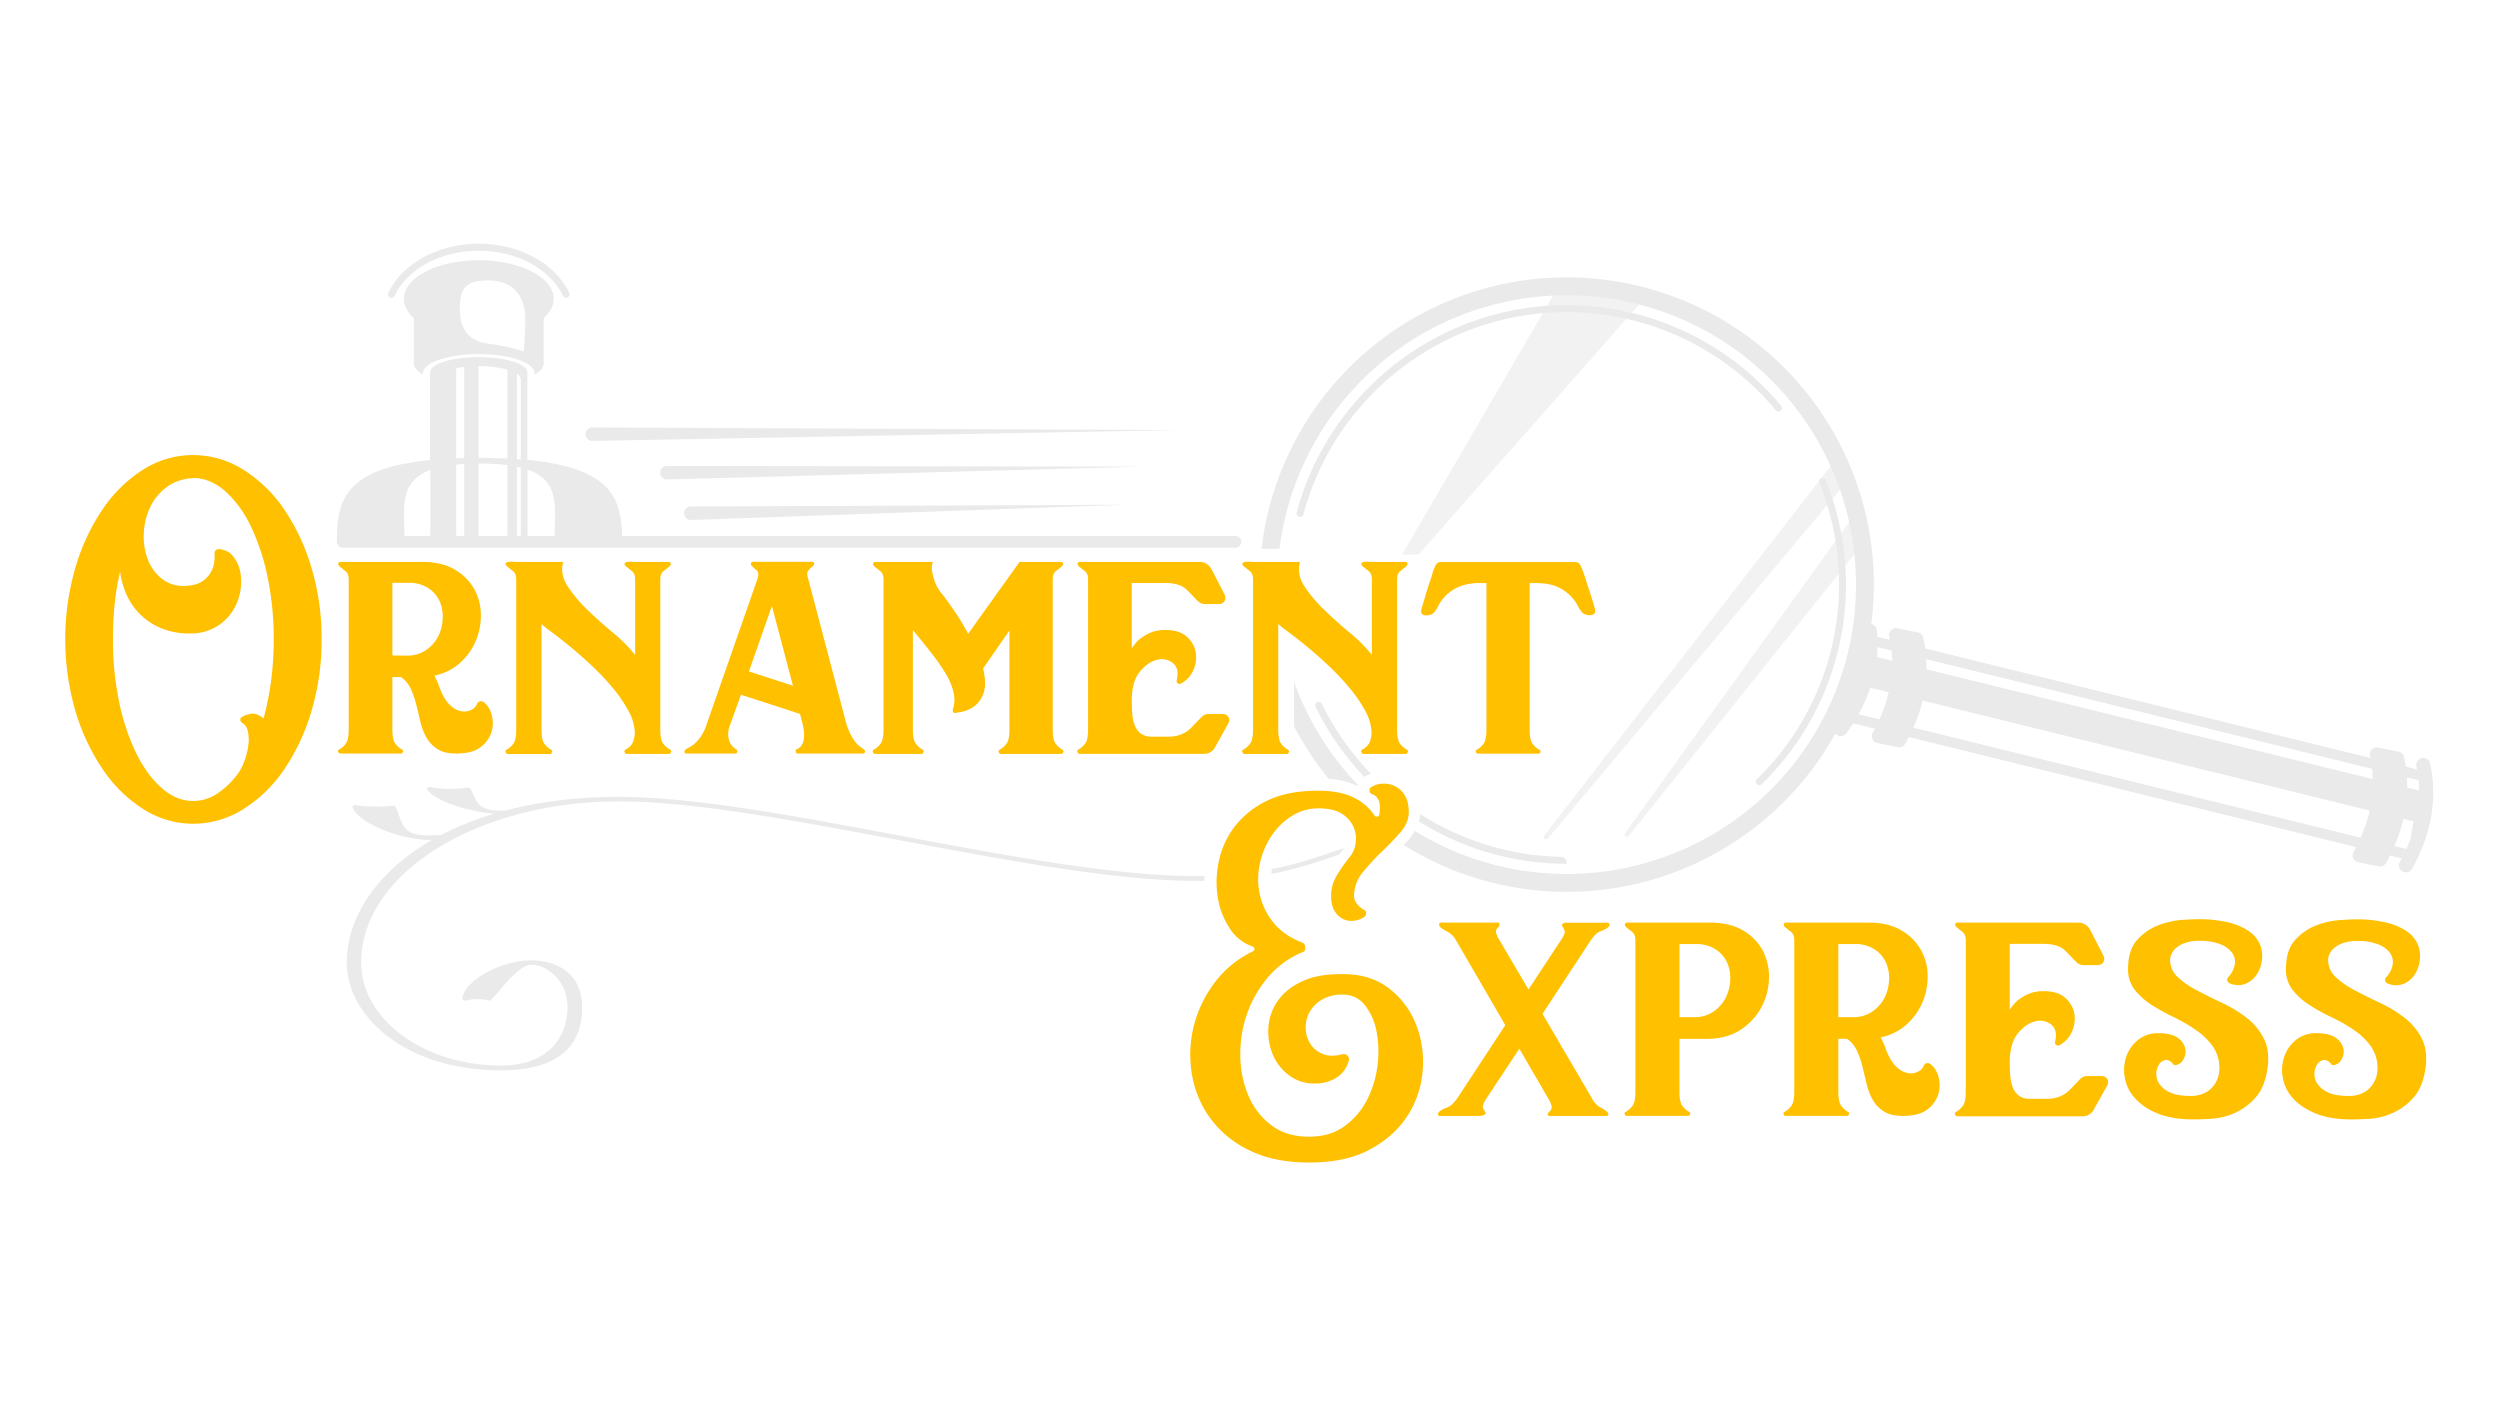 <svg xmlns="http://www.w3.org/2000/svg" viewBox="0 0 1280 720"><defs><style>.cls-1,.cls-2{fill:#eaeaea;}.cls-1{opacity:0.6;}.cls-3{fill:#ffc000;}</style></defs><g id="Finished_Versions" data-name="Finished Versions"><path class="cls-1" d="M941.18,236.81a1.21,1.21,0,0,0-.9-.93,1.19,1.19,0,0,0-1.22.43L790.65,427.8a1.19,1.19,0,0,0,1.86,1.5l150.7-179.87a1.18,1.18,0,0,0,.25-1Z"></path><path class="cls-1" d="M953.6,277.87l-3-12.49a1.21,1.21,0,0,0-.94-.89,1.17,1.17,0,0,0-1.19.47L832,426.55a1.19,1.19,0,0,0,.25,1.65,1.21,1.21,0,0,0,1.66-.2L953.37,278.9A1.23,1.23,0,0,0,953.6,277.87Z"></path><path class="cls-1" d="M839.27,153.89a2.36,2.36,0,0,0-2-1.51l-38.67-4.12a2.39,2.39,0,0,0-2.32,1.17l-78.4,134.44h8.46L838.84,156.33A2.37,2.37,0,0,0,839.27,153.89Z"></path><path class="cls-2" d="M802.11,159.82A139.22,139.22,0,0,1,909.2,210.07a1.77,1.77,0,0,0,2.44.28,1.8,1.8,0,0,0,.3-2.58,142.76,142.76,0,0,0-109.83-51.53c-66.12,0-121.89,45.1-138.2,106.15a1.81,1.81,0,0,0,1.31,2.21h0a1.77,1.77,0,0,0,2.14-1.27C683.27,203.8,737.65,159.82,802.11,159.82Z"></path><path class="cls-2" d="M934.79,245.86a1.8,1.8,0,0,0-2.28-1h0a1.78,1.78,0,0,0-1,2.35,139.17,139.17,0,0,1-32,151.73,1.77,1.77,0,0,0-.1,2.45,1.81,1.81,0,0,0,2.61.11,142.75,142.75,0,0,0,32.76-155.62Z"></path><path class="cls-2" d="M662.55,371.87a157.48,157.48,0,0,0,17.71,26.88,42.3,42.3,0,0,1,15.07,3.73c0-.14.1-.27.14-.41a148.36,148.36,0,0,1-32.92-53Z"></path><path class="cls-2" d="M1244.15,390.64a3.59,3.59,0,0,0-7,1.53c.13.59.23,1.18.34,1.77l-5.75-1.42c-.24-1.65-.52-3.3-.88-4.95a3.58,3.58,0,0,0-2.8-2.75l-10.43-2.09a3.59,3.59,0,0,0-4.21,4.27c.08.36.14.71.21,1.06L985.7,332c-.26-1.82-.56-3.65-1-5.47a3.58,3.58,0,0,0-2.8-2.75l-10.43-2.09a3.58,3.58,0,0,0-4.2,4.28c.11.53.2,1.06.3,1.58L961.19,326c-.05-1.12-.14-2.25-.25-3.39a3.58,3.58,0,0,0-2.84-3.14,159.41,159.41,0,0,0,1.33-20.14A157.3,157.3,0,0,0,645.9,281h9.22a148.14,148.14,0,1,1,69.29,144.45,26.12,26.12,0,0,1-3.11,4.33c-.83.94-1.75,1.9-2.63,2.86a157.27,157.27,0,0,0,221.08-57.14,3.23,3.23,0,0,0,.67.66,3.55,3.55,0,0,0,2.1.68,3.59,3.59,0,0,0,2.91-1.48c1.2-1.65,2.31-3.32,3.38-5l11.13,2.74c-.36.69-.72,1.38-1.11,2.07a3.6,3.6,0,0,0,2.43,5.27l10.43,2.09a4.15,4.15,0,0,0,.7.07,3.59,3.59,0,0,0,3.13-1.84c.63-1.12,1.23-2.25,1.81-3.38l229,56.33c-.44.84-.88,1.68-1.35,2.52a3.57,3.57,0,0,0,2.43,5.26l10.42,2.09a3.49,3.49,0,0,0,.71.07,3.59,3.59,0,0,0,3.13-1.83c.71-1.28,1.38-2.56,2-3.83l6,1.48c-.34.64-.67,1.28-1,1.92a3.59,3.59,0,0,0,6.26,3.51C1245,426.92,1248.09,408.68,1244.15,390.64ZM962.28,368.3l-10.68-2.63a80.44,80.44,0,0,0,6-13.56l9.44,2.32A74.89,74.89,0,0,1,962.28,368.3ZM961,336.41c.17-1.69.26-3.39.3-5.09l7.18,1.76c.19,1.75.31,3.5.34,5.25Zm247.64,92.49-229-56.35a81.65,81.65,0,0,0,4.73-13.86L1213.26,415A74.59,74.59,0,0,1,1208.59,428.9ZM986.37,342.66q0-2.6-.12-5.19l228.24,56.16c.2,1.75.32,3.5.37,5.25Zm247.71,87.14c-.62,1.62-1.29,3.25-2,4.87l-6.15-1.51a81.48,81.48,0,0,0,4.64-13.89l5.12,1.26Zm4.3-25.13-5.9-1.45c0-1.74,0-3.47-.14-5.2l6,1.46c.14,1.36.23,2.71.28,4.07Z"></path><path class="cls-2" d="M698.55,397.8c.16-.11.31-.25.49-.35a13.85,13.85,0,0,1,2.81-1.38,140.41,140.41,0,0,1-25.05-35.68,1.78,1.78,0,0,0-2.35-.84h0a1.82,1.82,0,0,0-.86,2.43A143.62,143.62,0,0,0,698.55,397.8Z"></path><path class="cls-2" d="M800.35,438.72a138.63,138.63,0,0,1-73.25-22,19.08,19.08,0,0,1-.65,3.82,142.11,142.11,0,0,0,75.66,21.72h0v-1.82Z"></path><path class="cls-2" d="M632.5,274.4h-314c-.4-19.16-5.52-34.86-48.47-38.93V190.42h0c-.39-4.19-11.37-7.56-24.9-7.56-13.77,0-24.94,3.49-24.94,7.79v44.89c-43.36,4.3-47.55,20.64-47.73,40.37l.07,1.43a.43.43,0,0,0,0,.05,3,3,0,0,0,3,3h457a3,3,0,1,0,0-6ZM284,274.4H270.07v-34C286.76,246.2,284.05,259.54,284,274.4Zm-19.34-83c1.26.86,2,1.8,2,2.81a1.93,1.93,0,0,1-.08.47l.08,0v40.58l-2-.14Zm2,48v35h-2V238.93C265.3,239.07,266,239.23,266.6,239.39Zm-21.66-51.93h.19a54.46,54.46,0,0,1,14.61,1.8v45.5c-4.42-.21-9.12-.33-14.23-.33h-.57Zm.57,49.86a114.54,114.54,0,0,1,14.23.79V274.4h-14.8V237.33Zm-12-48.79c1.29-.26,2.67-.47,4.12-.64v46.64c-1.39,0-2.78.06-4.12.11Zm4.12,49V274.4h-4.12V237.88C234.78,237.74,236.14,237.63,237.58,237.54Zm-17.39,3.15V274.4H207.07C207,259.78,204.37,246.64,220.19,240.69Z"></path><path class="cls-2" d="M199.86,152.39a1.8,1.8,0,0,0,2.21-1c6.32-13.42,23.23-23,43.06-23s36.74,9.63,43.06,23a1.81,1.81,0,0,0,2.21,1,1.78,1.78,0,0,0,1.07-2.41c-6.9-14.68-25.07-25.19-46.34-25.19S205.7,135.3,198.8,150A1.77,1.77,0,0,0,199.86,152.39Z"></path><path class="cls-2" d="M245.13,133.24c-21.18,0-38.36,8.87-38.36,19.81,0,3.58,1.89,6.92,5.11,9.82V186c0,2.14,1.75,4.13,4.73,5.84a3.47,3.47,0,0,1-.1-.7c0-5.42,12.81-9.82,28.62-9.82s28.63,4.4,28.63,9.82a3.51,3.51,0,0,1-.11.7c3-1.71,4.73-3.7,4.73-5.84V162.87c3.22-2.9,5.11-6.24,5.11-9.82C283.49,142.11,266.32,133.24,245.13,133.24ZM268.24,180a88.36,88.36,0,0,0-17.08-3.86c-11.38-1.22-15.71-7.58-15.71-18.31,0-11.69,4.42-14.23,15-14.23,11.73,0,18.5,7.52,18.5,19.93C269,167.21,268.24,180,268.24,180Z"></path><path class="cls-2" d="M604,220.19s-298.85,5.56-300.75,5.56a3.45,3.45,0,0,1,0-6.9Z"></path><path class="cls-2" d="M584.9,238.9s-241.7,6.58-243.6,6.58a3.46,3.46,0,0,1,0-6.91Z"></path><path class="cls-2" d="M576.76,258.42s-221.15,7.8-223.06,7.8a3.45,3.45,0,1,1,0-6.9Z"></path><path class="cls-2" d="M616.67,448.51c-1.47,0-2.93.06-4.45.06-41,0-97.15-10.53-151.43-20.71C406.26,417.63,354.75,408,316.87,408c-21.93,0-41.39,2.59-58.32,7.06-4.61.09-9.76-.19-12.7-2.74-2.64-2.28-4.28-8.1-5.33-8.88a1.43,1.43,0,0,0-.82-.26,59.81,59.81,0,0,1-19.8-.24h0a1.34,1.34,0,0,0-.89.31c-.23.2-.43.49-.3.74,3,5.64,19.43,11.25,34.27,12.65a153.48,153.48,0,0,0-27.08,10.85c-5.14.09-14,1.42-18.27-3.31-2.63-2.93-4.27-10.38-5.33-11.39a1.18,1.18,0,0,0-.81-.33,69.06,69.06,0,0,1-19.8-.31h0a1.21,1.21,0,0,0-.89.4,1,1,0,0,0-.29.94C184,421.76,205,430,221.08,430.11c-28.61,16.49-43.54,40-43.54,62.74,0,27.1,29.51,55.13,78.89,55.13,27.63,0,41.63-10.86,41.63-32.29,0-17.72-13.48-24-26.1-24-15.34,0-34.1,10.32-35.21,19.36a1.16,1.16,0,0,0,.29.94,1.21,1.21,0,0,0,.89.4h0a26,26,0,0,1,12.66-.09,1.18,1.18,0,0,0,.81-.33c1.06-1,2.42-2.6,4-4.44C260,502.13,266.91,494,272,494c8.78,0,18.58,8.89,18.58,21.65,0,14.46-9,29.91-34.11,29.91-39.45,0-71.54-23.67-71.54-52.75,0-45.49,59.21-82.49,132-82.49,37.66,0,89.06,9.64,143.48,19.84S571,451,612.22,451c1.5,0,2.93,0,4.38-.06Z"></path><path class="cls-2" d="M651,447.44c13.6-2.63,24.28-6.32,33.67-9.57l1.16-.4,2.32-3.31-4.26,1.46c-9.17,3.17-19.6,6.77-32.82,9.37Z"></path><path class="cls-3" d="M98.94,233a47.92,47.92,0,0,1,25.54,7.42,70.35,70.35,0,0,1,20.91,20.24,106.69,106.69,0,0,1,14.07,30,125.5,125.5,0,0,1,5.2,36.62,126.23,126.23,0,0,1-5.2,36.82,107,107,0,0,1-14.07,30,70.47,70.47,0,0,1-20.91,20.24,48,48,0,0,1-25.54,7.42,47.5,47.5,0,0,1-25.45-7.42A70.76,70.76,0,0,1,52.68,394a106.68,106.68,0,0,1-14.07-30,132,132,0,0,1,0-73.44,106.42,106.42,0,0,1,14.07-30,70.63,70.63,0,0,1,20.81-20.24A47.41,47.41,0,0,1,98.94,233Zm36,134.92a149.84,149.84,0,0,0,3.86-19.37,162.92,162.92,0,0,0,1.35-21.3,154.14,154.14,0,0,0-3.09-31.51,112.73,112.73,0,0,0-8.48-25.93,57.64,57.64,0,0,0-12.72-17.83q-7.34-6.65-15.62-7.23-8.67.19-14.45,4.34a27.06,27.06,0,0,0-8.77,10.31,34.42,34.42,0,0,0-3.37,13.3,32.88,32.88,0,0,0,1.83,13.21A23.73,23.73,0,0,0,82.46,296a17.58,17.58,0,0,0,11.85,4,30.68,30.68,0,0,0,4-.38,13.46,13.46,0,0,0,5.3-2,13.92,13.92,0,0,0,4.53-5c1.28-2.24,1.86-5.3,1.73-9.15a2.05,2.05,0,0,1,2.32-2.32,9.92,9.92,0,0,1,7.32,3.86,18.56,18.56,0,0,1,3.57,8.19,27.42,27.42,0,0,1-.2,10.22,26.41,26.41,0,0,1-4.24,10.11,25.12,25.12,0,0,1-21.49,10.8,37.24,37.24,0,0,1-14.65-2.7,33.5,33.5,0,0,1-10.79-7.13,33,33,0,0,1-6.94-10.12,42.08,42.08,0,0,1-3.28-11.66,128.54,128.54,0,0,0-2.79,16.67,176.73,176.73,0,0,0-.87,17.83,155.36,155.36,0,0,0,3.18,32.19,110.76,110.76,0,0,0,8.77,26.31q5.6,11.28,13.11,17.83t16,6.55a22.2,22.2,0,0,0,12.33-3.76,42.49,42.49,0,0,0,10.8-10.5,28.47,28.47,0,0,0,3.46-7.13,36.66,36.66,0,0,0,1.74-7.81,18.9,18.9,0,0,0-.39-6.74A6,6,0,0,0,123.8,370a2.07,2.07,0,0,1-.77-1.35,1.5,1.5,0,0,1,.58-1.35,11.66,11.66,0,0,1,4.91-1.83C130.51,365.15,132.67,366,135,367.88Z"></path><path class="cls-3" d="M247.54,359.4a11.76,11.76,0,0,1,4.15,6.46,15.76,15.76,0,0,1,0,8.77,15.31,15.31,0,0,1-5.5,7.8q-4.23,3.38-12.52,3.38-6.18,0-9.74-2.32a16.8,16.8,0,0,1-5.59-5.88,30.12,30.12,0,0,1-3.08-8q-1.06-4.44-2.12-8.77a44.38,44.38,0,0,0-2.8-8.1,14.81,14.81,0,0,0-5-6.07H200.9v26.79q0,5.4,1.54,7.33a10.88,10.88,0,0,0,2.89,2.69c.9.39,1.22.87,1,1.45s-.58.87-1,.87H174.11c-.39,0-.71-.29-1-.87s.07-1.06,1-1.45A11,11,0,0,0,177,380.8c1-1.29,1.54-3.73,1.54-7.33V296.76c0-2.06-.55-3.5-1.64-4.34s-2-1.57-2.79-2.22-1.06-1.22-.87-1.73.48-.77.87-.77h42.21q9.83,0,16.38,3.85a26.78,26.78,0,0,1,9.93,9.74,27.12,27.12,0,0,1,3.56,12.91,33.3,33.3,0,0,1-2.4,13.49,31.84,31.84,0,0,1-8,11.47,28,28,0,0,1-13.3,6.75c.38.9.8,1.83,1.25,2.79a29.7,29.7,0,0,1,1.25,3.18c1.55,4.12,3.31,7.1,5.3,9a11.62,11.62,0,0,0,5.88,3.27,7.9,7.9,0,0,0,5.21-.77,5.6,5.6,0,0,0,2.89-3,2,2,0,0,1,1.35-1.25A2.3,2.3,0,0,1,247.54,359.4Zm-39.32-23.71a16.87,16.87,0,0,0,9.83-2.79,18.91,18.91,0,0,0,6.17-6.85,21.64,21.64,0,0,0,2.41-9,19.52,19.52,0,0,0-1.45-9,15.8,15.8,0,0,0-5.78-6.84,17.51,17.51,0,0,0-10.21-2.8H200.9v37.2Z"></path><path class="cls-3" d="M342.57,383.49c.9.39,1.22.9,1,1.54s-.58,1-1,1H320.79c-.39,0-.71-.32-1-1s.07-1.15,1-1.54a8.28,8.28,0,0,0,2.5-2.21c.9-1.1,1.48-3,1.74-5.69a24.61,24.61,0,0,0-3.28-11.66A72.06,72.06,0,0,0,313.56,352a128.88,128.88,0,0,0-10.79-11.37q-5.89-5.5-11.19-9.83t-9.34-7.33a55.82,55.82,0,0,1-5-3.95v54q0,5.4,1.54,7.33a10.73,10.73,0,0,0,2.89,2.69c.9.39,1.22.9,1,1.54s-.58,1-1,1H259.88c-.39,0-.71-.32-1-1s.07-1.15,1-1.54a10.88,10.88,0,0,0,2.89-2.69q1.55-1.94,1.54-7.33V296.76c0-2.06-.55-3.5-1.64-4.34s-2-1.57-2.79-2.22-1.22-1.35-1-1.73a2.09,2.09,0,0,1,1.45-.77,9.12,9.12,0,0,1,2.31-.1c.84.07,1.38.1,1.64.1h24.1q-1.74,6.17,2.12,12.24a67.67,67.67,0,0,0,10.11,12.14q6.27,6.07,13.21,11.85a79.62,79.62,0,0,1,11.37,11.38V296.76c0-2.06-.55-3.5-1.64-4.34s-2-1.57-2.79-2.22-1.22-1.35-1-1.73a2.09,2.09,0,0,1,1.45-.77,9.12,9.12,0,0,1,2.31-.1c.83.07,1.38.1,1.64.1h17.35c.38,0,.67.26.86.77s-.09,1.09-.86,1.73-1.71,1.38-2.8,2.22-1.64,2.28-1.64,4.34v76.71q0,5.4,1.55,7.33A10.73,10.73,0,0,0,342.57,383.49Z"></path><path class="cls-3" d="M442,383.49c.78.52,1.07,1,.87,1.54s-.48.78-.87.78H408.29c-.38,0-.67-.33-.86-1s.09-1.09.86-1.35a5.59,5.59,0,0,0,2.8-3.18,13.13,13.13,0,0,0,.58-4.62,25.33,25.33,0,0,0-.77-5.21c-.46-1.73-.87-3.37-1.26-4.91l-30.26-9.83-6,16.57a12.56,12.56,0,0,0-.49,4.92,10.13,10.13,0,0,0,1,3.28,7.81,7.81,0,0,0,2.79,3,1.31,1.31,0,0,1,.77,1.45c-.13.58-.38.87-.77.87H351.43a.91.91,0,0,1-1-.78c-.13-.51.19-1,1-1.54q.58-.37,1.74-1a13.38,13.38,0,0,0,2.6-1.83,20.15,20.15,0,0,0,3.08-3.57,24.6,24.6,0,0,0,3-6.36l26.21-75c.39-1.8.2-3-.57-3.66a27,27,0,0,1-2.12-1.93c-.77-.64-1.06-1.22-.87-1.73s.48-.77.87-.77h30.45a.91.91,0,0,1,1,.77c.13.51-.19,1.09-1,1.73a12.16,12.16,0,0,0-2.22,2.41c-.45.71-.35,2.09.29,4.15l19.47,74a34.72,34.72,0,0,0,2.7,6.36,20.84,20.84,0,0,0,2.5,3.57,12.75,12.75,0,0,0,2,1.83Zm-36-32.38-10.79-40.86-11.76,33.54Z"></path><path class="cls-3" d="M543.41,383.49c.9.39,1.22.9,1,1.54s-.57,1-1,1h-31c-.52,0-.87-.32-1.06-1s.16-1.15,1.06-1.54a10.88,10.88,0,0,0,2.89-2.69q1.54-1.94,1.54-7.33V322.78l-13.49,19.47a35.39,35.39,0,0,1,1,7.13,15.74,15.74,0,0,1-1.64,7.61,13.94,13.94,0,0,1-4,4.72,15,15,0,0,1-5,2.41,32.67,32.67,0,0,1-4.34.87,1.32,1.32,0,0,1-1.35-.39,1.82,1.82,0,0,1-.19-1.35,15.66,15.66,0,0,0,.48-8.28,31,31,0,0,0-3.76-9.45,96.06,96.06,0,0,0-7.32-10.7q-4.44-5.67-9.84-12.24v50.89q0,5.4,1.55,7.33a10.73,10.73,0,0,0,2.89,2.69c.9.39,1.22.9,1,1.54s-.58,1-1,1h-23.9c-.39,0-.71-.32-1-1s.07-1.15,1-1.54a10.88,10.88,0,0,0,2.89-2.69q1.55-1.94,1.54-7.33V296.76c0-2.06-.55-3.5-1.64-4.34s-2-1.57-2.79-2.22-1.06-1.22-.87-1.73.48-.77.87-.77h29.68a9.89,9.89,0,0,0-.38,4.82,33,33,0,0,0,1.44,5.39,21.48,21.48,0,0,0,3.95,6.56q3.66,4.81,7,9.83a103.84,103.84,0,0,1,6.07,10.21L522,287.7h21.39c.39,0,.68.26.87.77s-.1,1.09-.87,1.73-1.7,1.38-2.79,2.22S539,294.7,539,296.76v76.71q0,5.4,1.54,7.33A10.88,10.88,0,0,0,543.41,383.49Z"></path><path class="cls-3" d="M628.89,367q1.07,1.46-.09,3.57l-6.56,11.76a6.32,6.32,0,0,1-6,3.66H552.66c-.38,0-.71-.32-1-1s.06-1.15,1-1.54a10.88,10.88,0,0,0,2.89-2.69q1.55-1.94,1.55-7.33V296.76c0-2.06-.55-3.5-1.64-4.34s-2-1.57-2.8-2.22-1.06-1.22-.87-1.73.49-.77.87-.77H614a6.77,6.77,0,0,1,6.16,3.47l6.75,13.1a3.53,3.53,0,0,1,0,3.57,3.25,3.25,0,0,1-2.89,1.44h-6.55a7.23,7.23,0,0,1-2.22-.28,5.26,5.26,0,0,1-1.74-1.06c-.57-.52-1.28-1.22-2.12-2.12s-1.89-2-3.18-3.28a10.93,10.93,0,0,0-5.11-3.18,22.28,22.28,0,0,0-6.26-.87H579.45V332a21.75,21.75,0,0,1,3.86-4.62,27.19,27.19,0,0,1,5.3-3.27,18.93,18.93,0,0,1,8.19-1.54c4.75,0,8.39,1.16,10.89,3.47a13.78,13.78,0,0,1,4.53,8A15.77,15.77,0,0,1,611,343.1a13.79,13.79,0,0,1-6.46,6.92,1.32,1.32,0,0,1-1.54-.19,1.48,1.48,0,0,1-.58-1.35q1.54-6.15-1.83-8.94a9,9,0,0,0-8.1-1.73q-4.73,1.06-8.86,6.06t-4.15,14.61v.39q0,2.88.2,6.05a22,22,0,0,0,1.15,6,9.76,9.76,0,0,0,3.09,4.52,9.15,9.15,0,0,0,6,1.73h8.87A16.28,16.28,0,0,0,605,375.9a15,15,0,0,0,5.3-3.7c2.44-2.52,4.12-4.26,5-5.21a5.28,5.28,0,0,1,4-1.42h6.56A3.48,3.48,0,0,1,628.89,367Z"></path><path class="cls-3" d="M719.77,383.49c.9.39,1.22.9,1,1.54s-.57,1-1,1H698c-.38,0-.71-.32-1-1s.06-1.15,1-1.54a8.29,8.29,0,0,0,2.51-2.21c.9-1.1,1.47-3,1.73-5.69A24.5,24.5,0,0,0,699,363.93,71.46,71.46,0,0,0,690.76,352,126,126,0,0,0,680,340.61q-5.88-5.5-11.18-9.83t-9.35-7.33a55.82,55.82,0,0,1-5-3.95v54q0,5.4,1.54,7.33a10.88,10.88,0,0,0,2.89,2.69c.9.39,1.22.9,1,1.54s-.58,1-1,1H637.08c-.38,0-.71-.32-1-1s.06-1.15,1-1.54A10.88,10.88,0,0,0,640,380.8q1.54-1.94,1.55-7.33V296.76c0-2.06-.55-3.5-1.64-4.34s-2-1.57-2.8-2.22-1.22-1.35-1-1.73a2.07,2.07,0,0,1,1.45-.77,9.12,9.12,0,0,1,2.31-.1c.83.07,1.38.1,1.64.1h24.09q-1.74,6.17,2.12,12.24a67.75,67.75,0,0,0,10.12,12.14q6.25,6.07,13.2,11.85a78.59,78.59,0,0,1,11.37,11.38V296.76c0-2.06-.54-3.5-1.63-4.34s-2-1.57-2.8-2.22-1.22-1.35-1-1.73a2,2,0,0,1,1.44-.77,9.22,9.22,0,0,1,2.32-.1c.83.07,1.38.1,1.63.1h17.35c.39,0,.68.26.87.77s-.1,1.09-.87,1.73-1.7,1.38-2.79,2.22-1.64,2.28-1.64,4.34v76.71q0,5.4,1.54,7.33A10.88,10.88,0,0,0,719.77,383.49Z"></path><path class="cls-3" d="M810.75,293.29c.38,1,.8,2.28,1.25,3.76s1,3.05,1.54,4.72,1.12,3.37,1.64,5.11,1,3.24,1.35,4.52.32,2.19-.19,2.7a3,3,0,0,1-1.93.87,6.2,6.2,0,0,1-2.41-.29,4.39,4.39,0,0,1-1.83-1,14.48,14.48,0,0,1-2.41-3.66A21.23,21.23,0,0,0,804,305a21.83,21.83,0,0,0-6.65-4.53q-4.14-1.92-11.08-1.93h-3.09v75q0,5.4,1.55,7.33a10.73,10.73,0,0,0,2.89,2.69c.9.39,1.25.87,1.06,1.45a1.08,1.08,0,0,1-1.06.87h-31q-.57,0-1-.87c-.26-.58.06-1.06,1-1.45a10.89,10.89,0,0,0,2.9-2.69c1-1.29,1.54-3.73,1.54-7.33v-75h-2.89A27.35,27.35,0,0,0,747,300.42,21.52,21.52,0,0,0,740.2,305a21.23,21.23,0,0,0-3.76,5.11,14.48,14.48,0,0,1-2.41,3.66,4.32,4.32,0,0,1-1.83,1,6.2,6.2,0,0,1-2.41.29,2.58,2.58,0,0,1-1.83-.87q-.68-.77-.09-2.7c.38-1.28.83-2.79,1.35-4.52s1-3.44,1.54-5.11,1-3.25,1.54-4.72.9-2.73,1.16-3.76a25.36,25.36,0,0,1,1.73-4.24,2.84,2.84,0,0,1,2.7-1.35h68.62a2.66,2.66,0,0,1,2.5,1.35A26.1,26.1,0,0,1,810.75,293.29Z"></path><path class="cls-3" d="M687.75,498.76q13.82,0,23.14,7.1a42.47,42.47,0,0,1,13.81,17.89A52.37,52.37,0,0,1,728.49,547a49.53,49.53,0,0,1-7.19,23.23q-6.52,10.8-19.16,17.9t-31.69,7.09q-18.29,0-30.92-6.32a53.39,53.39,0,0,1-19.93-16.43A52.44,52.44,0,0,1,610.26,550a60.08,60.08,0,0,1,.88-24.31,62,62,0,0,1,10.5-22.26,53.45,53.45,0,0,1,19.83-16.34,1.39,1.39,0,0,0,.78-1.36c0-.39-.32-.78-1-1.17a22.23,22.23,0,0,1-11.57-9.13,40.24,40.24,0,0,1-6.13-15.66A49.82,49.82,0,0,1,624,441.2a43.64,43.64,0,0,1,8-17.79,45.49,45.49,0,0,1,16.52-13.32q10.5-5.25,26.26-5.25,11.65,0,18.66,3.69a26.33,26.33,0,0,1,10.31,9c.13.39.58.58,1.36.58q.78,0,1.17-1.17a10.92,10.92,0,0,0,.19-2.33v-1.95a7.35,7.35,0,0,0-.39-2.33,7.06,7.06,0,0,0-1.16-2.14,5.28,5.28,0,0,0-2.34-1.55,1.89,1.89,0,0,1-1.36-1.75,1.72,1.72,0,0,1,1-1.95,10.76,10.76,0,0,1,5.26-1.65,13.05,13.05,0,0,1,6.31,1,12.1,12.1,0,0,1,5.25,4.57q2.24,3.32,2.24,9,0,5.44-4.37,10.4t-9.63,10a113.45,113.45,0,0,0-9.63,10.49,18.87,18.87,0,0,0-4.37,12.06,6.46,6.46,0,0,0,1.46,3.89,11.06,11.06,0,0,0,3.59,3.11,1.87,1.87,0,0,1,1.17,1.75,2.8,2.8,0,0,1-1,1.95,11.6,11.6,0,0,1-4.76,1.84,10.16,10.16,0,0,1-5.55-.58,10,10,0,0,1-4.66-4q-2-2.91-2-8.16a19.72,19.72,0,0,1,2.82-10.21,82.56,82.56,0,0,1,6.71-9.63,13.73,13.73,0,0,0,3-7,15,15,0,0,0-1-8.26,15.15,15.15,0,0,0-5.93-6.81q-4.27-2.82-12.06-2.82a25,25,0,0,0-13.8,4,35,35,0,0,0-10.41,10.31,40.65,40.65,0,0,0-5.83,14.09,37.21,37.21,0,0,0-.1,15.37,34.91,34.91,0,0,0,6.71,14.29q5.16,6.71,14.88,10.59a2.42,2.42,0,0,1,1.75,2.53,2.07,2.07,0,0,1-1.56,2.53A46.44,46.44,0,0,0,648.67,501a59.53,59.53,0,0,0-10.6,19.34,61.5,61.5,0,0,0-3,21.39,52.89,52.89,0,0,0,4.37,19.84,36.6,36.6,0,0,0,11.67,14.68q7.68,5.73,19.15,5.74,10.69,0,18.09-5.35a37.69,37.69,0,0,0,11.57-13.52,52.47,52.47,0,0,0,5.35-17.5,54.34,54.34,0,0,0-.49-17.5,30.48,30.48,0,0,0-6-13.51,13.79,13.79,0,0,0-11.18-5.35,20.52,20.52,0,0,0-10.89,2.62,16.9,16.9,0,0,0-6.32,6.52,16,16,0,0,0-1.85,8.26,15.59,15.59,0,0,0,2.34,7.78,13.15,13.15,0,0,0,6.32,5.15q4.17,1.75,10,.2c1.29-.26,2.2,0,2.72.78a2.38,2.38,0,0,1,.59,2.72,14.46,14.46,0,0,1-6.23,8.46,20,20,0,0,1-11.08,3A21.17,21.17,0,0,1,660,550.58a25.7,25.7,0,0,1-8.26-10.5,30,30,0,0,1-2.33-13.71A26.39,26.39,0,0,1,654,512.76q4.17-6.22,12.44-10.21T687.75,498.76Z"></path><path class="cls-3" d="M823.21,474.9a11.78,11.78,0,0,1-3.7,1.85q-2.52.88-5.25,5l-24.5,37.34L815,562.22a10.71,10.71,0,0,0,4.08,4.57,21.36,21.36,0,0,1,3.5,2.23c.78.65,1.07,1.2.88,1.66a1,1,0,0,1-.88.67H793.45a.9.9,0,0,1-1-.67c-.13-.46.2-1,1-1.66a2.9,2.9,0,0,0,1-2.53,13.55,13.55,0,0,0-1.75-4.08L777.9,536.94l-16.73,25.28q-2.32,3.69-1.94,4.86a6.9,6.9,0,0,0,1,1.94c.52.65.59,1.14.2,1.46a3.51,3.51,0,0,1-1.56.68,10.92,10.92,0,0,1-2.14.19H737.06a.78.78,0,0,1-.78-.67c-.13-.46.13-1,.78-1.66a13.27,13.27,0,0,1,3.8-1.94q2.61-1,5.34-4.86l24.5-37.34-25.28-43.56a11.19,11.19,0,0,0-4.28-4.28,18,18,0,0,1-3.49-2.14c-.65-.64-.91-1.23-.78-1.75s.39-.77.78-.77H767c.39,0,.65.26.78.77a2,2,0,0,1-.78,1.75,2.58,2.58,0,0,0-1.07,2.24,11.23,11.23,0,0,0,1.65,4l15,25.47,16.52-25.08c1.56-2.34,2.24-3.92,2-4.77a5.49,5.49,0,0,0-.88-2c-.52-.65-.58-1.2-.19-1.65a1.91,1.91,0,0,1,1.55-.68h21.59c.39,0,.68.26.87.77S824,474.26,823.21,474.9Z"></path><path class="cls-3" d="M875.45,472.38q10.69,0,17.6,4.37a26.24,26.24,0,0,1,10,11,29.11,29.11,0,0,1,2.62,14.39,32.57,32.57,0,0,1-4.28,14.39,31.52,31.52,0,0,1-10.69,11q-6.91,4.37-16.82,4.37h-14v27c0,3.63.51,6.09,1.55,7.39a11.12,11.12,0,0,0,2.92,2.72c.91.39,1.23.88,1,1.46s-.58.87-1,.87h-31.5c-.39,0-.72-.29-1-.87s.07-1.07,1-1.46a11.26,11.26,0,0,0,2.91-2.72q1.56-1.95,1.56-7.39V481.52q0-3.12-1.65-4.38c-1.11-.84-2.05-1.58-2.82-2.24s-1.07-1.23-.88-1.75.49-.77.88-.77h42.58Zm-8.17,48.42A17,17,0,0,0,877.2,518a19.16,19.16,0,0,0,6.23-6.91,22.18,22.18,0,0,0,2.43-9,19.86,19.86,0,0,0-1.46-9,16.11,16.11,0,0,0-5.84-6.91,17.79,17.79,0,0,0-10.3-2.81H859.9V520.8Z"></path><path class="cls-3" d="M988.29,544.71a11.84,11.84,0,0,1,4.18,6.52,15.85,15.85,0,0,1,0,8.85,15.4,15.4,0,0,1-5.54,7.87q-4.27,3.4-12.64,3.4-6.22,0-9.82-2.33a16.92,16.92,0,0,1-5.64-5.93,30.72,30.72,0,0,1-3.11-8.07q-1.08-4.47-2.14-8.85a45,45,0,0,0-2.82-8.16,15,15,0,0,0-5.06-6.13h-4.47v27q0,5.45,1.56,7.39A11,11,0,0,0,945.7,569c.91.39,1.23.88,1,1.46s-.59.87-1,.87H914.2c-.39,0-.71-.29-1-.87s.06-1.07,1-1.46a11.12,11.12,0,0,0,2.92-2.72c1-1.3,1.55-3.76,1.55-7.39V481.52q0-3.12-1.65-4.38c-1.1-.84-2-1.58-2.82-2.24s-1.07-1.23-.87-1.75.48-.77.87-.77h42.59q9.91,0,16.53,3.88a26.51,26.51,0,0,1,13.61,22.85,33.57,33.57,0,0,1-2.43,13.62,32,32,0,0,1-8.07,11.57A28.08,28.08,0,0,1,963,531.1q.59,1.36,1.26,2.82a28.64,28.64,0,0,1,1.27,3.21q2.34,6.23,5.35,9a11.66,11.66,0,0,0,5.93,3.31,8,8,0,0,0,5.25-.78,5.7,5.7,0,0,0,2.92-3,2,2,0,0,1,1.36-1.27A2.38,2.38,0,0,1,988.29,544.71ZM948.62,520.8a17,17,0,0,0,9.92-2.82,19.22,19.22,0,0,0,6.22-6.91,21.87,21.87,0,0,0,2.43-9,19.6,19.6,0,0,0-1.46-9,16.08,16.08,0,0,0-5.83-6.91,17.8,17.8,0,0,0-10.31-2.81h-8.36V520.8Z"></path><path class="cls-3" d="M1078.86,552.4c.71,1,.68,2.17-.09,3.59l-6.62,11.86a6.37,6.37,0,0,1-6,3.7H1002c-.39,0-.72-.33-1-1s.07-1.17,1-1.56a11.26,11.26,0,0,0,2.91-2.72q1.56-1.95,1.56-7.39V481.52c0-2.08-.56-3.54-1.66-4.38s-2-1.58-2.81-2.24-1.08-1.23-.88-1.75.49-.77.88-.77h61.83a6.85,6.85,0,0,1,6.22,3.5l6.81,13.22a3.54,3.54,0,0,1,0,3.6,3.27,3.27,0,0,1-2.92,1.45h-6.61a7,7,0,0,1-2.23-.29,4.93,4.93,0,0,1-1.75-1.07,30,30,0,0,1-2.14-2.13q-1.28-1.37-3.21-3.31a11,11,0,0,0-5.15-3.21,22.77,22.77,0,0,0-6.33-.87H1029V517a22.36,22.36,0,0,1,3.89-4.66,27.71,27.71,0,0,1,5.35-3.3,19.08,19.08,0,0,1,8.26-1.55q7.2,0,11,3.5a14,14,0,0,1,4.57,8,15.91,15.91,0,0,1-1.26,9.22,13.94,13.94,0,0,1-6.52,7,1.32,1.32,0,0,1-1.55-.19,1.51,1.51,0,0,1-.59-1.36q1.56-6.21-1.84-9a9.05,9.05,0,0,0-8.17-1.74q-4.77,1.06-8.94,6.11T1029,543.79v.39c0,1.94.07,4,.2,6.11a22.8,22.8,0,0,0,1.16,6,10,10,0,0,0,3.12,4.56,9.3,9.3,0,0,0,6,1.74h8.94a16.41,16.41,0,0,0,6.32-1.24,15.29,15.29,0,0,0,5.35-3.73c2.46-2.55,4.15-4.3,5.05-5.26a5.41,5.41,0,0,1,4.09-1.43h6.61A3.5,3.5,0,0,1,1078.86,552.4Z"></path><path class="cls-3" d="M1111.11,491.24a11.94,11.94,0,0,0,4,9.14,45.7,45.7,0,0,0,9.92,6.8q5.92,3.12,12.73,6.32a66.54,66.54,0,0,1,12.35,7.49,31.56,31.56,0,0,1,8.75,10.31q3.21,6,2.24,14.78-1.36,10.5-6.32,15.94a31.13,31.13,0,0,1-11,8,34.75,34.75,0,0,1-11.76,2.82q-5.74.3-8.65.3-11.67,0-19.26-3.31a30.39,30.39,0,0,1-11.57-8.17,21,21,0,0,1-4.76-10.59,21.34,21.34,0,0,1,1.07-10.6,18.76,18.76,0,0,1,6-8.17,16,16,0,0,1,10.21-3.31c4.53,0,7.87.82,10,2.43a9.14,9.14,0,0,1,3.79,5.45,7.78,7.78,0,0,1-1,5.64,5.14,5.14,0,0,1-4.08,2.82c-.65,0-1-.2-1.17-.59-1.3-1.55-2.59-2.23-3.89-2a4.66,4.66,0,0,0-3.21,2.14,9.16,9.16,0,0,0-1.46,4.57,8.72,8.72,0,0,0,1.46,5.35,12.82,12.82,0,0,0,5.45,4.47q3.79,1.84,10.6,1.85a16.15,16.15,0,0,0,6.7-1.27,12.7,12.7,0,0,0,4.57-3.3,14.35,14.35,0,0,0,3.5-9.24,19.29,19.29,0,0,0-3.5-11.76,35.16,35.16,0,0,0-8.65-8.27A84.44,84.44,0,0,0,1113,520.8a103.11,103.11,0,0,1-11.28-6.23,35.37,35.37,0,0,1-8.65-7.68,16.74,16.74,0,0,1-3.5-10.79q0-9.72,4.67-14.88a27.78,27.78,0,0,1,10.79-7.48,41.47,41.47,0,0,1,12-2.73q5.83-.37,8.17-.38a64.27,64.27,0,0,1,15.75,1.65,32,32,0,0,1,10.21,4.28,16.18,16.18,0,0,1,5.44,5.93,15,15,0,0,1,1.65,6.8,18.18,18.18,0,0,1-1.26,6.71,14.16,14.16,0,0,1-3.6,5.35,11.48,11.48,0,0,1-5.35,2.82,10.28,10.28,0,0,1-6.32-.68,2.34,2.34,0,0,1-1.36-1.36,2.11,2.11,0,0,1,.59-1.95,12.29,12.29,0,0,0,3.3-6.61,8.06,8.06,0,0,0-1.55-5.93,13.69,13.69,0,0,0-6.13-4.28,27.89,27.89,0,0,0-10.21-1.65,22.46,22.46,0,0,0-7.58,1.07,14.05,14.05,0,0,0-4.57,2.53,8.65,8.65,0,0,0-2.34,3.11A7.68,7.68,0,0,0,1111.11,491.24Z"></path><path class="cls-3" d="M1192,491.24a12,12,0,0,0,4,9.14,45.7,45.7,0,0,0,9.92,6.8q5.92,3.12,12.74,6.32A67.2,67.2,0,0,1,1231,521a31.65,31.65,0,0,1,8.74,10.31q3.21,6,2.24,14.78-1.37,10.5-6.32,15.94a31,31,0,0,1-11,8,34.7,34.7,0,0,1-11.76,2.82c-3.82.2-6.71.3-8.65.3q-11.67,0-19.25-3.31t-11.57-8.17a20.94,20.94,0,0,1-4.77-10.59,21.34,21.34,0,0,1,1.07-10.6,18.76,18.76,0,0,1,6-8.17A16,16,0,0,1,1186,529c4.53,0,7.87.82,10,2.43a9.16,9.16,0,0,1,3.8,5.45,7.84,7.84,0,0,1-1,5.64,5.14,5.14,0,0,1-4.08,2.82c-.65,0-1-.2-1.17-.59-1.3-1.55-2.59-2.23-3.89-2a4.71,4.71,0,0,0-3.21,2.14,9.06,9.06,0,0,0-1.45,4.57,8.71,8.71,0,0,0,1.45,5.35,12.82,12.82,0,0,0,5.45,4.47q3.79,1.84,10.6,1.85a16.23,16.23,0,0,0,6.71-1.27,12.88,12.88,0,0,0,4.57-3.3,14.28,14.28,0,0,0,2.62-4.47,14.11,14.11,0,0,0,.88-4.77,19.36,19.36,0,0,0-3.5-11.76,35.39,35.39,0,0,0-8.66-8.27,84.44,84.44,0,0,0-11.28-6.41,103.11,103.11,0,0,1-11.28-6.23,35.56,35.56,0,0,1-8.65-7.68,16.74,16.74,0,0,1-3.5-10.79q0-9.72,4.67-14.88a27.78,27.78,0,0,1,10.79-7.48,41.54,41.54,0,0,1,12-2.73q5.84-.37,8.17-.38a64.27,64.27,0,0,1,15.75,1.65,32,32,0,0,1,10.21,4.28,16.18,16.18,0,0,1,5.44,5.93,15.06,15.06,0,0,1,1.66,6.8,18.18,18.18,0,0,1-1.27,6.71,14.05,14.05,0,0,1-3.6,5.35,11.44,11.44,0,0,1-5.34,2.82,10.27,10.27,0,0,1-6.32-.68,2.31,2.31,0,0,1-1.36-1.36,2.11,2.11,0,0,1,.58-1.95,12.29,12.29,0,0,0,3.3-6.61,8.06,8.06,0,0,0-1.55-5.93,13.69,13.69,0,0,0-6.13-4.28,27.89,27.89,0,0,0-10.21-1.65,22.5,22.5,0,0,0-7.58,1.07,14.16,14.16,0,0,0-4.57,2.53,8.5,8.5,0,0,0-2.33,3.11A7.52,7.52,0,0,0,1192,491.24Z"></path></g></svg>